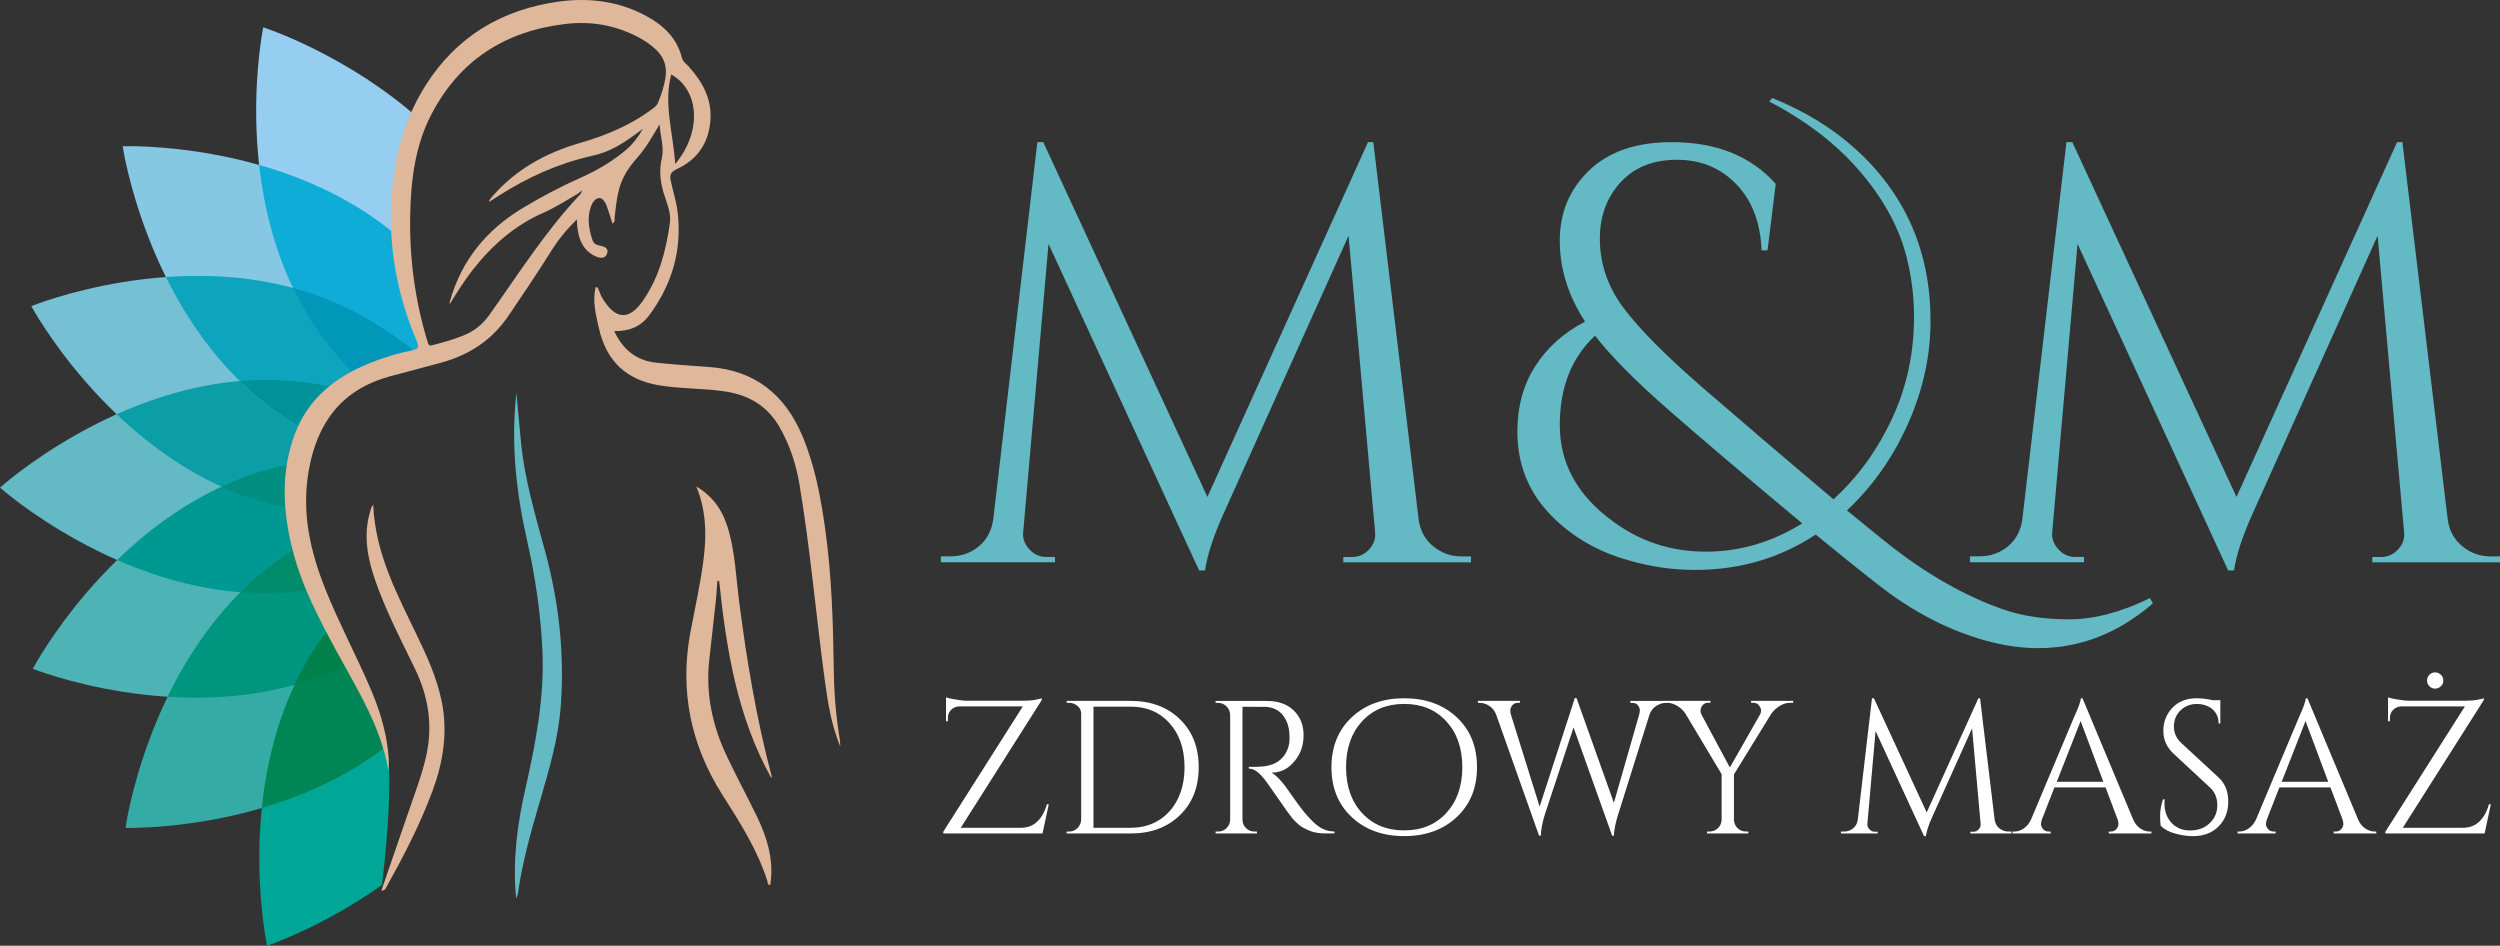 <?xml version="1.0" encoding="UTF-8"?>
<!DOCTYPE svg PUBLIC "-//W3C//DTD SVG 1.1//EN" "http://www.w3.org/Graphics/SVG/1.1/DTD/svg11.dtd">
<!-- Creator: CorelDRAW -->
<svg xmlns="http://www.w3.org/2000/svg" xml:space="preserve" width="131.058mm" height="49.577mm" version="1.1" style="shape-rendering:geometricPrecision; text-rendering:geometricPrecision; image-rendering:optimizeQuality; fill-rule:evenodd; clip-rule:evenodd"
viewBox="0 0 13104.78 4957.34"
 xmlns:xlink="http://www.w3.org/1999/xlink"
 xmlns:xodm="http://www.corel.com/coreldraw/odm/2003">
 <rect x="0" y="0" width="13104.78" height="4957.34" fill="#333333" stroke="none"/>
 <defs>
  <style type="text/css">
   <![CDATA[
    .fil19 {fill:#00814B;fill-rule:nonzero}
    .fil18 {fill:#008654;fill-rule:nonzero}
    .fil11 {fill:#008B6B;fill-rule:nonzero}
    .fil9 {fill:#008E80;fill-rule:nonzero}
    .fil15 {fill:#00929B;fill-rule:nonzero}
    .fil10 {fill:#00957E;fill-rule:nonzero}
    .fil17 {fill:#0097B8;fill-rule:nonzero}
    .fil8 {fill:#009991;fill-rule:nonzero}
    .fil3 {fill:#00A696;fill-rule:nonzero}
    .fil7 {fill:#0C9EA7;fill-rule:nonzero}
    .fil14 {fill:#0FA4BE;fill-rule:nonzero}
    .fil16 {fill:#10ACD8;fill-rule:nonzero}
    .fil5 {fill:#34ACA5;fill-rule:nonzero}
    .fil4 {fill:#4EB3B5;fill-rule:nonzero}
    .fil1 {fill:#63B9C4;fill-rule:nonzero}
    .fil6 {fill:#76C0D3;fill-rule:nonzero}
    .fil12 {fill:#86C7E3;fill-rule:nonzero}
    .fil13 {fill:#95CEF1;fill-rule:nonzero}
    .fil20 {fill:#DFB79B;fill-rule:nonzero}
    .fil0 {fill:white;fill-rule:nonzero}
    .fil2 {fill:#57BCB0;fill-rule:nonzero;fill-opacity:0.502}
   ]]>
  </style>
 </defs>
 <g id="Warstwa_x0020_1">
  <g id="logo-horizontal-alt">
   <g>
    <g>
     <path class="fil0" d="M4968.66 3762.66l0 17.73 -9.78 0 0 -125.14c9.79,3.97 27.52,7.94 52.65,11.91 25.14,3.97 42.6,6.09 52.12,6.09 9.53,0 14.82,0 15.35,0l276.99 -0.01c32.28,0 57.15,-1.85 74.34,-5.56 17.2,-3.7 27.52,-6.09 30.69,-7.41l0 9 -424.89 669.88 315.63 0c35.19,0 64.03,-11.38 86.77,-33.87 22.75,-22.49 39.16,-52.12 49.21,-89.42l9.8 0 -32.81 152.92 -520.13 0 0 -9 416.95 -656.91 -334.15 0.01c-16.67,0.79 -30.43,6.61 -41.8,17.99 -11.11,11.37 -16.94,25.13 -16.94,41.8z"/>
     <path class="fil0" d="M6184.86 3770.07c65.88,63.76 98.68,147.63 98.68,251.6 0,103.97 -32.81,187.84 -98.68,251.6 -65.88,63.76 -151.6,95.77 -257.42,95.77l-336.53 0 0 -10.05 12.97 -0.01c17.2,0 32.01,-6.09 44.19,-18.26 12.17,-12.17 18.79,-26.99 19.31,-44.19l0 -555.85c0,-15.88 -6.35,-29.37 -19.31,-40.22 -12.96,-10.85 -27.78,-16.4 -44.19,-16.4l-11.91 0.01 -1.06 -10.05 336.53 0c105.83,0.26 191.55,32.01 257.42,96.03zm-452.93 -66.15l0 635.21 195.51 0.01c55.56,0 104.77,-13.23 147.36,-39.69 42.6,-26.46 75.66,-63.76 99.21,-111.64 23.55,-47.89 35.19,-103.44 35.19,-166.15 0,-95.24 -25.93,-171.97 -78.04,-230.17 -51.86,-58.21 -119.85,-87.3 -203.97,-87.3l-195.25 0 0 -0.27z"/>
     <path class="fil0" d="M6576.42 3704.99l-63.5 0 0 591.57c0,17.2 6.09,32.01 18.26,44.19 12.17,12.17 27.25,18.26 45.24,18.26l11.9 -0.01 1.06 10.05 -217.47 0.01 0 -10.05 12.97 -0.01c17.2,0 32.01,-5.82 44.19,-17.73 12.17,-11.91 18.79,-26.46 19.31,-43.66l0 -550.82c-0.79,-17.2 -7.14,-32.01 -19.31,-44.19 -12.17,-12.17 -26.99,-18.26 -44.19,-18.26l-12.97 0.01 0 -10.05 268.01 0c60.33,0 107.41,16.67 141.81,50.01 34.4,33.34 51.59,76.72 51.59,130.17 0,53.18 -16.4,99.21 -49.21,137.84 -32.81,38.63 -72.49,57.94 -119.58,57.94 10.05,4.76 21.7,13.76 35.19,27.25 13.49,13.49 25.66,27.52 36.25,42.07 56.89,81.48 93.92,131.49 111.12,150.27 17.2,18.79 29.37,31.75 36.78,38.63 7.14,6.88 15.08,13.76 23.81,20.37 8.47,6.61 17.2,11.91 25.93,15.88 19.05,9.26 39.69,13.76 61.65,13.76l0 10.05 -54.52 0c-28.58,0 -55.03,-5.03 -79.37,-15.35 -24.34,-10.32 -42.86,-20.9 -55.03,-31.75 -12.17,-10.85 -22.75,-21.43 -31.75,-31.75 -9,-10.32 -33.6,-44.45 -73.81,-102.65 -40.48,-58.21 -63.76,-91.54 -70.37,-99.74 -6.61,-8.2 -13.49,-16.4 -20.9,-24.34 -21.17,-22.49 -42.33,-33.87 -63.5,-33.87l0 -10.05c5.29,0.79 12.17,1.06 20.9,1.06 8.73,0 19.31,-0.26 31.75,-1.06 82.01,-1.85 133.6,-36.51 154.77,-103.18 3.97,-13.23 6.09,-25.66 6.09,-37.31 0,-11.65 0,-19.05 0,-22.23 -1.32,-44.45 -12.96,-80.16 -34.66,-107.15 -21.96,-27.25 -51.33,-41.54 -88.36,-43.66 -16.41,-0.24 -36.25,-0.51 -60.06,-0.51z"/>
     <path class="fil0" d="M7085.45 3760.02c70.9,-66.41 162.71,-99.74 275.41,-99.74 112.69,0 204.49,33.34 275.4,99.74 70.9,66.41 106.09,153.71 106.09,261.65 0,107.94 -35.45,194.99 -106.09,261.39 -70.9,66.41 -162.71,99.74 -275.4,99.74 -112.7,0 -204.5,-33.34 -275.41,-99.74 -70.9,-66.41 -106.09,-153.71 -106.09,-261.39 0,-107.68 35.45,-194.99 106.09,-261.65zm54.24 501.61c55.83,60.85 129.37,91.27 220.91,91.27 91.26,0 164.82,-30.43 220.9,-91.27 55.83,-60.85 83.86,-141.01 83.86,-240.22 0,-99.21 -28.05,-179.38 -83.86,-240.22 -55.83,-60.85 -129.64,-91.27 -220.9,-91.27 -91.27,0 -164.83,30.43 -220.91,91.27 -55.83,60.85 -83.86,141.01 -83.86,240.22 -0.01,99.47 27.77,179.37 83.86,240.22z"/>
     <path class="fil0" d="M8546.36 3674.3l195.51 0 0 10.05 -7.94 0c-17.2,0 -34.13,5.03 -51.06,15.35 -16.93,10.32 -28.84,25.66 -36.25,46.3l-164.83 524.89c-13.23,41.8 -20.64,78.31 -21.96,110.06l-8.99 0 -202.4 -567.76 -150.8 457.43c-12.7,41.01 -19.58,77.78 -20.9,110.06l-9 0.01 -225.41 -636.01c-7.94,-19.84 -20.11,-34.93 -36.78,-45.24 -16.67,-10.32 -33.34,-15.35 -50.54,-15.35l-7.92 0 0 -10.05 220.38 0 0 10.05 -9 0c-13.76,0 -24.34,4.5 -31.22,13.49 -6.88,9 -10.32,17.46 -10.32,25.4 0,7.94 1.06,15.35 2.91,21.96l150.8 483.35 184.67 -569.61 9 1.06 195.52 548.71 133.08 -464.31c1.85,-7.41 2.91,-14.82 2.91,-22.49 0,-7.67 -3.44,-15.61 -10.05,-24.34 -6.61,-8.73 -16.93,-12.96 -30.69,-12.96l-9.01 -0.01 0 -10.05 0.27 0z"/>
     <path class="fil0" d="M9398.77 3684.09l-13.76 0c-19.84,0 -38.63,5.56 -56.09,16.4 -17.46,10.85 -32.28,24.61 -44.19,41.28l-195.52 317.48 0 237.05c0,17.2 6.09,32.01 18.26,44.19 12.17,12.17 27.25,18.26 45.24,18.26l11.92 -0.01 0 10.05 -216.41 0 0 -10.05 12.96 0c17.2,0 32.01,-5.82 44.19,-17.73 12.17,-11.91 18.79,-26.46 19.31,-43.66l0 -239.16 -189.43 -316.69c-10.05,-15.88 -24.08,-29.37 -42.07,-40.75 -18.26,-11.11 -37.31,-16.93 -57.15,-16.93l-13.76 0.01 0 -10.05 244.19 -0.01 0 10.05 -12.96 0.01c-14.55,0 -25.93,6.61 -33.6,19.84 -3.97,7.41 -6.09,14.29 -6.09,21.43 0,6.88 1.59,13.76 5.03,20.37l148.95 277.79 158.74 -278.85c3.44,-6.61 5.03,-13.23 5.03,-19.84 0,-6.61 -2.38,-13.49 -6.88,-20.9 -7.94,-13.23 -19.05,-19.84 -33.6,-19.84l-11.91 0 0 -10.05 220.38 -0.01 0 10.32 -0.8 0z"/>
     <path class="fil0" d="M10528.2 4358.99l15.87 0 0 10.05 -215.35 0.01 0 -9 14.82 0c11.38,0 20.9,-4.23 28.84,-12.96 7.94,-8.73 11.11,-18.52 9.79,-29.9l-44.71 -499.23 -208.47 463.52c-18.52,40.48 -29.63,74.07 -33.6,101.33l-9.8 -0.01 -253.98 -550.82 -42.86 485.21c-1.32,10.58 1.85,20.37 10.05,29.37 7.94,9 17.46,13.49 28.84,13.49l15.08 0 0 9 -192.6 0 0 -10.05 15.87 -0.01c18.52,0 34.66,-5.56 48.15,-16.93 13.49,-11.11 21.7,-26.46 24.34,-45.77l74.34 -636.01 10.06 0 276.73 598.45 270.91 -598.45 8.74 0 76.45 636.01c2.65,19.31 10.85,34.4 24.87,45.77 14.03,11.38 29.9,16.93 47.63,16.93z"/>
     <path class="fil0" d="M11269.51 4358.99l7.94 0 0 10.05 -223.29 0.01 0 -10.05 9 -0.01c13.76,0 24.34,-4.5 31.22,-13.49 6.88,-9 10.32,-17.46 10.32,-25.4 0,-7.94 -1.32,-15.88 -3.97,-23.81l-63.5 -168.79 -268.01 -0.01 -66.41 169.85c-2.65,7.94 -3.97,15.61 -3.97,23.28 0,7.67 3.44,15.88 10.32,24.87 6.88,8.99 17.46,13.49 31.22,13.49l9 0.01 0 10.05 -199.49 0.01 0 -10.05 9 -0.01c16.4,0 32.81,-5.29 48.68,-15.88 15.88,-10.58 28.84,-26.19 38.63,-46.57l224.35 -533.89c24.61,-53.71 36.78,-87.57 36.78,-102.12l8.99 0.01 265.89 636.01c9.26,20.64 21.7,35.98 37.57,46.57 16.14,10.58 32.54,15.87 49.74,15.87zm-488.11 -260.86l244.19 0 -119.05 -318.54 -125.14 318.54z"/>
     <path class="fil0" d="M11326.12 4328.3c-1.85,-9.26 -2.91,-27.25 -2.91,-53.71 0,-26.46 5.03,-54.5 14.82,-84.39l8.99 0c-0.79,7.41 -1.06,14.55 -1.06,21.96 0,40.22 12.17,73.81 36.78,100.8 24.61,26.72 56.89,40.22 97.36,40.22 41.8,0 75.93,-12.44 102.65,-37.84 26.72,-25.14 40.22,-56.62 40.22,-94.71 0,-38.1 -12.96,-69.05 -38.63,-92.86l-190.49 -176.73c-35.72,-33.07 -53.71,-73.02 -53.71,-120.11 0,-46.83 15.61,-87.04 47.1,-120.64 31.49,-33.34 74.07,-50.01 127.52,-50.01 25.14,0 53.71,3.44 85.45,10.05l38.62 0 0 121.96 -9 0c0,-31.22 -10.85,-55.83 -32.28,-74.34 -21.43,-18.52 -49.21,-27.78 -82.8,-27.78 -33.6,0 -61.91,11.38 -84.92,33.87 -22.75,22.49 -34.4,50.54 -34.4,84.39 0,33.6 13.23,62.97 39.69,87.3l195.52 180.7c33.07,30.43 49.74,72.22 49.74,125.14 0,52.92 -16.93,96.56 -50.54,130.43 -33.87,34.13 -78.84,51.06 -134.93,51.06 -29.1,0 -60.06,-4.5 -92.86,-13.49 -32.8,-8.99 -58.2,-22.75 -75.92,-41.27z"/>
     <path class="fil0" d="M12448.39 4358.99l7.94 0 0 10.05 -223.28 0.01 0 -10.05 9 -0.01c13.76,0 24.34,-4.5 31.22,-13.49 6.88,-9 10.32,-17.46 10.32,-25.4 0,-7.94 -1.32,-15.88 -3.97,-23.81l-63.5 -168.79 -267.74 -0.01 -66.41 169.85c-2.65,7.94 -3.97,15.61 -3.97,23.28 0,7.67 3.44,15.88 10.32,24.87 6.88,8.99 17.46,13.49 31.22,13.49l9 0.01 0 10.05 -199.49 0.01 0 -10.05 9 -0.01c16.4,0 32.81,-5.29 48.68,-15.88 15.88,-10.58 28.84,-26.19 38.63,-46.57l224.35 -533.89c24.61,-53.71 36.78,-87.57 36.78,-102.12l8.99 0.01 265.88 636.01c9.26,20.64 21.7,35.98 37.57,46.57 15.87,10.58 32.28,15.87 49.47,15.87zm-488.1 -260.86l244.19 0 -119.05 -318.54 -125.14 318.54z"/>
     <path class="fil0" d="M12527.76 3762.66l0 17.73 -9.79 0 0 -125.14c9.79,3.97 27.52,7.94 52.65,11.91 25.14,3.97 42.6,6.09 52.12,6.09 9.52,0 14.82,0 15.35,0l276.74 -0.01c32.54,0 57.15,-1.85 74.6,-5.56 17.2,-3.7 27.52,-6.09 30.69,-7.41l0 9 -424.89 669.88 315.63 0c35.19,0 64.03,-11.38 86.77,-33.87 22.75,-22.49 39.16,-52.12 49.21,-89.42l10.06 0 -32.81 152.92 -520.13 0 0 -9 416.95 -656.91 -334.41 0.01c-16.4,0.79 -30.43,6.61 -41.8,17.99 -11.12,11.37 -16.94,25.13 -16.94,41.8zm266.94 -165.35c-8.73,8.2 -18.79,12.44 -30.16,12.44 -11.64,0 -21.43,-4.23 -29.63,-12.44 -8.2,-8.2 -12.44,-18.26 -12.44,-30.16 0,-11.91 4.23,-21.96 12.44,-30.16 8.2,-8.2 18.26,-12.44 29.63,-12.44 11.64,0 21.7,4.23 30.16,12.44 8.73,8.2 12.96,18.26 12.96,30.16 0.01,11.9 -4.22,21.95 -12.96,30.16z"/>
    </g>
    <g>
     <path class="fil1" d="M7661.12 2916.58l49.48 0 0 30.96 -669.34 0 0 -27.78 46.3 0c34.93,0 64.82,-13.49 89.42,-40.22 24.61,-26.72 34.93,-57.41 30.96,-92.59l-138.9 -1551.4 -647.65 1440.27c-57.68,125.4 -92.59,230.17 -104.77,314.57l-30.95 0 -789.46 -1711.71 -132.55 1508.27c-4.23,32.81 6.09,63.24 30.96,91.01 24.61,27.78 54.5,41.54 89.42,41.54l46.31 -0.01 0 27.78 -598.45 0.01 0 -30.96 49.47 0c57.41,0 107.41,-17.46 149.48,-52.39 42.07,-34.93 67.2,-82.28 75.66,-141.81l231.23 -1977.07 30.96 0 860.37 1859.87 841.84 -1859.87 27.78 0 237.57 1977.07c8.2,59.8 33.87,106.88 76.98,141.81 43.12,35.19 92.33,52.65 147.89,52.65z"/>
     <path class="fil1" d="M11285.11 3163.17c-180.97,156.09 -381.5,234.4 -601.62,234.4 -156.36,0 -325.95,-42.07 -508.75,-126.46 -111.12,-53.45 -213.76,-116.67 -308.48,-189.7 -94.71,-73.02 -210.85,-166.15 -348.43,-279.12 -187.05,123.29 -397.9,185.2 -632.3,185.2 -117.2,0 -232.28,-16.4 -345.52,-49.48 -164.56,-45.24 -302.13,-125.4 -413.25,-240.49 -115.08,-119.32 -172.76,-264.29 -172.76,-434.94 0,-131.49 31.22,-246.31 94.18,-343.93 62.71,-97.62 149.48,-175.14 260.59,-232.81 -88.36,-135.72 -132.55,-277 -132.55,-424.1 0,-147.1 51.33,-269.86 154.24,-368.53 102.91,-98.68 246.84,-148.16 431.77,-148.16 234.4,0 416.42,73.02 546.06,219.06l-43.13 348.43 -30.95 0.01c-6.09,-146.04 -50.27,-261.65 -132.55,-346.84 -82.28,-85.19 -185.99,-128.05 -311.39,-128.05 -125.4,0 -224.08,39.69 -296.05,118.79 -71.96,79.1 -107.94,177.26 -107.94,294.46 0,131.75 41.54,252.92 124.87,364.04 83.33,111.12 220.91,249.75 413.25,416.42 192.34,166.41 420.92,361.92 686.28,586 111.12,-100.8 202.66,-220.1 274.62,-357.68 98.68,-183.08 147.89,-382.56 147.89,-598.45 0,-102.65 -12.17,-204.5 -37.04,-305.31 -37.04,-154.24 -117.2,-304.25 -240.49,-450.29 -123.29,-146.04 -283.61,-270.38 -481.24,-373.3l15.61 -18.52c172.76,69.84 319.6,160.33 441.03,271.44 259.01,236.52 388.64,535.74 388.64,897.4 0,226.2 -60.59,448.17 -182.02,666.17 -69.84,123.28 -155.3,232.27 -256.1,327l197.37 160.33c209.79,168.53 419.6,288.91 629.13,360.86 96.56,32.81 209.79,49.48 339.17,49.48 129.64,0 270.38,-37.04 422.51,-111.12l15.35 27.79zm-2840.62 -437.86c146.04,111.12 311.39,166.41 496.58,166.41 178.85,0 347.37,-49.21 505.84,-148.16 -285.99,-238.37 -517.22,-434.94 -693.95,-589.18 -177,-154.24 -307.43,-285.73 -391.82,-394.73 -123.29,115.08 -184.93,271.44 -184.93,468.81 0,197.65 89.42,363.25 268.27,496.85z"/>
     <path class="fil1" d="M13055.3 2916.58l49.48 0 0 30.96 -669.35 0 0 -27.78 46.3 0c34.93,0 64.82,-13.49 89.42,-40.22 24.61,-26.72 34.93,-57.41 30.69,-92.59l-138.63 -1551.4 -647.64 1440.27c-57.68,125.4 -92.59,230.17 -105.03,314.57l-30.69 0 -789.46 -1711.71 -132.55 1508.27c-4.23,32.81 6.09,63.24 30.96,91.01 24.61,27.78 54.5,41.54 89.42,41.54l46.3 -0.01 0 27.78 -598.18 0.01 0 -30.96 49.48 0c57.41,0 107.41,-17.46 149.48,-52.39 42.07,-34.93 67.47,-82.28 75.66,-141.81l231.23 -1977.07 30.69 0 860.63 1859.87 841.83 -1859.87 27.78 0 237.58 1977.07c8.2,59.8 33.87,106.88 77.25,141.81 42.59,35.19 92.06,52.65 147.36,52.65z"/>
    </g>
   </g>
   <g id="icon">
    <g>
     <path class="fil2" d="M3816.08 2911.56c5.49,37.07 12.09,73.97 19.16,110.88 -18.85,-5.81 -37.54,-11.93 -55.92,-18.22 11.31,-31.41 23.57,-62.51 36.76,-92.66z"/>
    </g>
    <path class="fil3" d="M1604.45 3473.5c42.72,-74.6 90.77,-143.7 142.14,-208.25 20.1,36.28 42.4,71.3 67.38,103.81 7.07,9.11 14.45,17.75 21.67,26.54 57.01,182.34 122.34,362 187.53,541.84 4.71,13.03 9.11,26.07 13.82,38.95 8,110.56 6.91,311.44 -34.4,662.29 -313.17,222.54 -602.62,318.67 -602.62,318.67 0,0 -176.53,-817.62 204.48,-1483.84z"/>
    <path class="fil1" d="M1387.56 1991.39c144.18,-0.63 282.85,18.85 413.68,50.42 -198.05,167.89 -314.58,419.65 -231.34,687.58 33.93,109.15 49.48,223.17 87.32,331.55 2.68,7.85 5.66,15.71 8.49,23.56 -88.42,15.08 -179.83,24.34 -273.59,24.81 -767.51,3.14 -1392.12,-553.14 -1392.12,-553.14 0,0 620.04,-561.63 1387.56,-564.77z"/>
    <path class="fil4" d="M1282.34 2500.71c91.24,-33.61 183.44,-57.8 274.84,-74.75 -21.52,95.96 -19.79,198.36 12.89,303.27 33.92,109.15 49.47,223.17 87.31,331.55 37.85,108.21 87.01,217.35 156.74,308.14 6.76,8.8 13.98,17.12 20.89,25.6 7.54,23.88 15.08,47.75 22.77,71.46 -60.15,31.1 -122.97,59.37 -188.62,83.55 -720.09,265.57 -1497.35,-43.66 -1497.35,-43.66 0,0 390.28,-739.58 1110.53,-1005.16z"/>
    <path class="fil5" d="M1357.57 3015.54c77.42,-65.49 159.25,-121.4 242.96,-169.93 16.8,72.24 32.04,144.96 56.54,215.16 37.85,108.21 87,217.35 156.74,308.14 7.07,9.11 14.45,17.59 21.67,26.38 55.13,176.38 117.95,350.23 181.08,524.09 -580.94,443.36 -1358.82,420.43 -1358.82,420.43 0,0 114.02,-828.45 699.84,-1324.27z"/>
    <path class="fil6" d="M1660.68 1548.51c201.66,72.4 377.24,182.34 526.6,302.81 -374.42,79.15 -714.29,427.18 -631.66,821.23 -90.62,-16.18 -182.19,-39.42 -272.8,-71.93 -722.3,-259.45 -1118.85,-995.87 -1118.85,-995.87 0,0 774.42,-315.69 1496.71,-56.24z"/>
    <path class="fil7" d="M1555.15 2672.46c-90.47,-16.17 -181.89,-39.4 -272.34,-71.85 -270.89,-97.3 -495.97,-261.7 -671.49,-429.17 221.4,-99.17 488.45,-178.87 776.23,-180.05 144.18,-0.63 282.85,18.85 413.68,50.42 -183.96,155.94 -297.54,384.24 -246.08,630.65z"/>
    <path class="fil8" d="M1282.34 2500.71c91.17,-33.58 183.29,-57.76 274.61,-74.71 -21.6,95.93 -19.66,198.42 12.95,303.39 33.93,109.15 49.48,223.17 87.32,331.55 2.68,7.85 5.66,15.71 8.49,23.56 -88.42,15.08 -179.83,24.34 -273.59,24.81 -287.85,1.18 -555.6,-76.32 -777.84,-173.67 174.14,-168.97 397.88,-335.29 668.06,-434.92z"/>
    <path class="fil9" d="M1282.34 2500.71c91.17,-33.58 183.29,-57.76 274.61,-74.71 -17.68,78.5 -19.58,161.41 -1.82,246.45 -90.45,-16.17 -181.87,-39.39 -272.31,-71.84 -41.68,-14.97 -82.27,-31.54 -121.77,-49.45 39.33,-18.23 79.75,-35.13 121.29,-50.45z"/>
    <path class="fil10" d="M1835.12 3394.86c7.49,23.76 15,47.51 22.65,71.11 -60.15,31.1 -122.97,59.37 -188.62,83.55 -270.12,99.62 -548.28,118.35 -790.44,102.87 105.85,-218.24 259.18,-450.94 478.85,-636.86 77.42,-65.49 159.25,-121.4 242.96,-169.93 16.8,72.24 32.04,144.96 56.54,215.16 37.85,108.21 87,217.35 156.74,308.14 6.95,8.96 14.2,17.31 21.32,25.95z"/>
    <path class="fil11" d="M1260.82 3104.47c30.73,-30.6 62.96,-60.32 96.75,-88.93 77.42,-65.49 159.25,-121.4 242.96,-169.93 16.8,72.24 32.04,144.96 56.54,215.16 2.77,7.91 5.6,15.83 8.49,23.74 -88.37,15.07 -179.74,24.32 -273.44,24.79 -44.28,0.18 -88.06,-1.5 -131.3,-4.83z"/>
    <path class="fil12" d="M2068.7 1225.92c24.66,20.57 48.38,41.93 71.46,63.61 0.63,25.92 1.58,51.68 3.62,77.58 13.35,178.73 44.76,323.69 92.81,475.39 -5.18,0.79 -10.36,1.42 -15.39,2.2 -247.99,41.31 -485.92,202.6 -603.09,419.8 -91.09,-50.26 -180.14,-109.3 -264.32,-179.35 -590.05,-490.95 -710.82,-1318.62 -710.82,-1318.62 0,0 835.83,-31.57 1425.71,459.39z"/>
    <path class="fil13" d="M2143.77 1367.11c13.35,178.73 44.77,323.69 92.82,475.39 -5.18,0.79 -10.37,1.42 -15.4,2.2 -121.24,20.26 -240.13,69.25 -343.78,139.46 -103.81,-103.34 -201.03,-222.38 -280.5,-358.86 -386.66,-663.07 -217.04,-1482.11 -217.04,-1482.11 0,0 444.15,142.92 829.87,491.42 -51.2,137.1 -73.65,287.09 -70.35,427.65 2.35,101.46 -3.15,203.55 4.39,304.85z"/>
    <path class="fil14" d="M1660.68 1548.51c201.58,72.37 377.09,182.26 526.41,302.66 -235.48,49.8 -457.19,206.12 -568.97,413.34 -91.09,-50.26 -180.14,-109.3 -264.32,-179.35 -221.23,-184.08 -376.49,-415.49 -484.15,-632.86 241.94,-17.49 520.15,-1.08 791.03,96.21z"/>
    <path class="fil15" d="M1618.03 2264.45c-91.06,-50.25 -180.08,-109.28 -264.23,-179.3 -33.95,-28.25 -66.34,-57.62 -97.24,-87.87 43.13,-3.67 86.81,-5.71 131,-5.89 144.18,-0.63 282.85,18.85 413.68,50.42 -74.85,63.45 -138.04,138.89 -183.21,222.64z"/>
    <path class="fil16" d="M2068.7 1225.92c24.66,20.57 48.38,41.93 71.46,63.61 0.62,25.52 1.55,50.87 3.52,76.36l0.09 1.22 0.01 0 0.63 8.35 0.01 0 0.66 8.31 0 0 0.69 8.25 0 0 0.71 8.22 0.01 0 0.74 8.16 0.01 0 0.76 8.12 0.01 0 0.79 8.08 0.01 0 0.81 8.03 0.01 0 0.84 7.99 0.01 0 0.87 7.95 0 0 0.9 7.92 0 0 0.92 7.87 0.01 0 0.95 7.83 0.01 0 0.97 7.79 0.01 0 1 7.76 0 0 1.03 7.72 0.01 0 1.05 7.7 0 0 1.08 7.65 0 0 1.11 7.62 0 0 1.14 7.59 0 0 1.16 7.56 0 0 1.18 7.53 0.01 0 1.21 7.5 0.01 0 1.23 7.48 0 0 1.26 7.44 0.01 0 1.28 7.42 0.01 0 1.31 7.39 0 0 1.34 7.37 0 0 1.36 7.35 0.01 0 1.39 7.32 0 0 1.42 7.3 0 0 1.44 7.28 0.01 0 1.46 7.26 0 0 1.49 7.24 0.01 0 1.51 7.22 0.01 0 1.53 7.21 0.01 0 1.57 7.19 0 0 1.59 7.18 0 0 1.62 7.16 0.01 0 1.64 7.15 0.01 0 1.66 7.13 0 0 1.7 7.13 0 0 1.72 7.11 0 0 1.74 7.1 0.01 0 1.76 7.1 0.01 0 1.79 7.09 0.01 0 1.81 7.08 0.01 0 1.83 7.07 0.01 0 1.87 7.07 0 0 1.89 7.07 0.01 0 1.92 7.06 0 0 1.94 7.07 0 0 1.97 7.06 0 0 1.99 7.05 0.01 0 2.02 7.06 0 0 2.04 7.07 0 0 2.06 7.06 0.01 0 2.09 7.06 0.01 0 2.11 7.07 0.01 0 2.13 7.09 0.01 0 2.16 7.08 0 0 2.19 7.09 0.01 0 2.21 7.1 0.01 0 2.23 7.1 -0.24 0.04 -0.01 0 -0.23 0.03 -0.01 0 -0.24 0.04 0 0 -0.24 0.03 -0.01 0 -0.23 0.04 -0.01 0 -0.24 0.04 0 0 -0.23 0.03 -0.01 0 -0.24 0.04 0 0 -0.24 0.03 -0.01 0 -0.23 0.04 -0.01 0 -0.24 0.03 0 0 -0.24 0.04 -0.01 0 -0.23 0.04 -0.01 0 -0.24 0.03 0 0 -0.24 0.03 0 0 -0.24 0.04 0 0 -0.24 0.03 -0.01 0 -0.24 0.03 0 0 -0.24 0.04 0 0 -0.24 0.03 -0.01 0 -0.23 0.03 -0.01 0 -0.23 0.04 -0.01 0 -0.24 0.03 0 0 -0.24 0.03 -0.01 0 -0.23 0.04 0 0 -0.24 0.03 -0.01 0 -0.23 0.03 -0.01 0 -0.24 0.04 0 0 -0.24 0.03 0 0 -0.24 0.04 0 0 -0.24 0.02 -0.01 0 -0.23 0.04 -0.01 0 -0.23 0.04 -0.01 0 -0.23 0.03 -0.01 0 -0.23 0.03 -0.01 0 -0.24 0.03 0 0 -0.23 0.04 -0.01 0 -0.24 0.03 0 0 -0.24 0.03 0 0 -0.24 0.04 0 0 -0.24 0.03 0 0 -0.23 0.03 -0.01 0 -0.24 0.04 0 0 -0.23 0.03 -0.01 0 -0.23 0.03 -0.01 0 -0.24 0.04 0 0 -0.23 0.03 -0.01 0 -0.23 0.03 -0.01 0 -0.23 0.04 -0.01 0 -0.23 0.04 -0.01 0 -0.23 0.03 0 0 -0.24 0.03 0 0 -0.23 0.04 -0.01 0 -0.23 0.03 -0.01 0 -0.23 0.04 0 0 -0.24 0.03 0 0 -0.23 0.04 -0.01 0 -0.23 0.04 -0.01 0 -0.23 0.03 0 0 -0.24 0.04 0 0 -0.23 0.03 -0.01 0 -0.23 0.04 -0.01 0 -0.22 0.03 -0.01 0 -0.23 0.04 -0.01 0c-3.6,0.6 -7.2,1.23 -10.8,1.88l-0.56 0.1 -0.25 0.04 -1.53 0.29 -7.6 1.44 -5.79 1.15 -3.77 0.77c-3.07,0.64 -6.13,1.29 -9.2,1.96l-0.46 0.1c-107.4,23.54 -211.74,69.18 -303.92,131.64 -103.78,-103.32 -200.97,-222.33 -280.41,-358.77 -145.03,-248.7 -211.79,-519.36 -238.61,-760.5 233.35,66.38 489.17,177.01 710.4,361.12z"/>
    <path class="fil17" d="M1660.68 1548.51c201.58,72.37 377.09,182.26 526.41,302.66l-0.79 0.18 -0.14 0.03 -0.29 0.06 -0.15 0.03 -0.14 0.03 -0.14 0.03 -0.14 0.03 -0.15 0.03 -0.14 0.03 -0.15 0.03 -0.14 0.03 -0.15 0.03 -0.14 0.03 -0.14 0.04 -0.15 0.03 -0.14 0.03 -0.43 0.09 -0.14 0.03 -0.44 0.1 -0.14 0.03 -1.15 0.25 -0.46 0.1 -0.62 0.14c-3.06,0.67 -6.12,1.37 -9.17,2.07l-1.02 0.25c-2.95,0.68 -5.89,1.38 -8.83,2.1l-0.46 0.12 -5.02 1.24 -5.01 1.28 -4.99 1.32 -6.89 1.85 -4.32 1.2 -5.85 1.67 -4.46 1.3 -7.1 2.12 -1.26 0.38 -4.96 1.53 -3.61 1.14 -1.33 0.42 -4.94 1.59 -4.37 1.43 -0.57 0.19 -4.92 1.66 -4.92 1.68 -4.91 1.71 -0.64 0.22 -7.19 2.58 -3.27 1.2 -6.73 2.5 -4 1.52 -6.93 2.68 -0.49 0.19 -4.84 1.92 -4.36 1.76 -0.48 0.19 -4.82 1.98 -0.38 0.16 -4.28 1.78 -0.15 0.06 -4.8 2.04 -0.44 0.18 -7.21 3.13 -2.97 1.31 -6.57 2.94 -3.43 1.56 -6.61 3.06 -4.32 2.03 -5.84 2.79 -0.61 0.3 -4.7 2.28 -0.29 0.15 -3.73 1.83 -0.66 0.34 -4.67 2.34 -0.4 0.2 -5.69 2.91 -4.2 2.18 -7.32 3.87 -1.83 0.97 -7.67 4.16 -0.62 0.34 -4.57 2.53 -4.26 2.39 -0.3 0.17 -4.54 2.58 -4.53 2.61 -4.51 2.64 -4.5 2.66 -4.48 2.69 -0.39 0.23 -7.44 4.56 -1.91 1.18 -5.74 3.59 -4.73 3.01 -5.26 3.4 -3.79 2.48 -5.65 3.74 -0.35 0.23 -4.32 2.92c-103.78,-103.32 -200.97,-222.33 -280.41,-358.77 -22.3,-38.24 -42.74,-76.99 -61.48,-116.08 41.81,11.3 83.61,24.34 125.24,39.29z"/>
    <path class="fil18" d="M1604.45 3473.5c42.69,-74.54 90.71,-143.61 142.03,-208.12 20.1,36.27 42.4,71.07 67.33,103.53 2.15,2.77 4.33,5.48 6.52,8.16l0.18 0.23 0.16 0.19 0.18 0.22 0.16 0.19 0.18 0.22 0.16 0.2 0.18 0.21 0.16 0.2c4.59,5.64 9.25,11.16 13.85,16.75 55.11,176.31 117.91,350.1 181.02,523.9 -204.51,156.08 -433.41,254.32 -644.21,316.17 24.8,-241.26 89.27,-512.28 232.11,-762.04z"/>
    <path class="fil19" d="M1604.45 3473.5c42.69,-74.54 90.71,-143.61 142.03,-208.12l0.94 1.7 0.95 1.7 0.44 0.79 0.51 0.91 1.91 3.37 0.25 0.45 0.71 1.25 1.93 3.36 0.06 0.1 0.91 1.59 0.98 1.67 0.83 1.44 0.14 0.24 0.98 1.68 0.98 1.67 0.64 1.09 0.35 0.58 0.99 1.67 0.99 1.66 0.45 0.75 0.55 0.91 1 1.66 1 1.66 0.25 0.41 0.76 1.24 1.01 1.65 1.01 1.65 0.04 0.08 0.98 1.57 1.02 1.64 0.86 1.39 0.17 0.26 1.02 1.64 1.04 1.63 0.66 1.04 0.37 0.59 1.04 1.63 1.04 1.63 0.45 0.71 0.59 0.92 1.05 1.62 1.05 1.62 0.25 0.38 0.81 1.24 1.06 1.61 1.06 1.61 0.03 0.05 1.04 1.56 1.07 1.61 0.88 1.32 0.19 0.28 1.08 1.6 1.08 1.6 0.67 0.99 0.41 0.6 2.18 3.18 0.46 0.66 0.64 0.92 1.1 1.58 1.1 1.58 0.24 0.35 0.87 1.23 1.11 1.57 1.11 1.57 0.01 0.03 1.11 1.54 1.12 1.56 0.91 1.26 2.47 3.41 0.7 0.94 0.44 0.61 2.75 3.71 0.68 0.92 1.16 1.53 1.15 1.54 0.23 0.31 0.93 1.22 1.16 1.52 1.17 1.53 0.1 0.13 0.1 0.13 0.1 0.13 0.02 0.03 0.08 0.09 0.1 0.13 0.1 0.14 0.05 0.05 0.05 0.08 0.11 0.13 0.1 0.12 0.07 0.1 0.03 0.03 0.1 0.13 0.1 0.13 0.09 0.12 0.01 0.01 0.1 0.13 0.1 0.13 0.11 0.12 0.01 0.03 0.09 0.1 0.1 0.13 0.1 0.13 0.04 0.05 0.06 0.08 0.1 0.12 0.1 0.14 0.07 0.08 0.03 0.05 0.11 0.12 0.1 0.13 0.2 0.26 0.11 0.12 0.1 0.13 0.01 0.01 0.09 0.12 0.1 0.13 0.13 0.17 0.08 0.08 0.1 0.13 0.1 0.12 0.06 0.08 0.04 0.05 0.11 0.13 0.1 0.13 0.08 0.1 0.02 0.02 0.01 0.01 0.71 0.88 0.1 0.13 0.31 0.38 0.1 0.12 0.07 0.1 0.03 0.03 0.1 0.13 0.1 0.12 0.11 0.13 0.1 0.12 0.1 0.13 0.1 0.13 0.02 0.03 0.29 0.34 0.04 0.06 0.06 0.07 0.11 0.13 0.1 0.12 0.07 0.09 0.11 0.14 0.16 0.19 0.07 0.07 0.11 0.15 0.16 0.19 0.06 0.07 0.12 0.15 0.16 0.2 0.05 0.06 0.13 0.15 0.16 0.2 0.04 0.05 0.17 0.21 0.17 0.19 0.05 0.08 0.22 0.26 0.06 0.07c4.25,5.19 8.53,10.3 12.78,15.46 7.48,23.69 14.96,47.38 22.6,70.92 -60.15,31.1 -122.97,59.37 -188.62,83.55 -41.57,15.33 -83.33,28.74 -125.12,40.41 18.39,-39.19 38.47,-78.06 60.42,-116.43z"/>
    <g>
     <path class="fil20" d="M4404.87 3913.89c-44.92,-108.53 -64.09,-220.81 -79.47,-333.75 -47.28,-345.98 -76.79,-694.17 -134.28,-1038.74 -17.9,-106.95 -50.42,-207.94 -105.22,-303.12 -67.07,-116.53 -168.84,-170.88 -296.99,-188.15 -110.72,-14.93 -222.86,-11.94 -333.28,-30.16 -174.49,-28.9 -277.67,-128.15 -316.62,-300.76 -16.02,-70.67 -33.93,-140.41 -16.97,-213.9 14.3,-1.73 14.14,12.09 18.54,20.26 5.65,10.37 8,22.46 13.98,32.51 69.41,117.17 140.72,125.33 215,19.01 85.43,-122.51 122.02,-263.54 141.97,-408.97 6.76,-48.69 -12.88,-95.81 -28.11,-141.82 -21.21,-64.72 -30.16,-128.79 -14.14,-197.27 13.67,-58.27 -8.95,-117 -11.78,-177.16 -36.43,62.2 -72.08,124.23 -119.35,177.63 -41.62,46.96 -74.76,96.9 -91.88,158.16 -13.82,49.78 -18.37,100.51 -24.34,151.4 -1.26,11.15 3.3,24.34 -11.46,32.67 -10.21,-31.42 -19.32,-63.14 -30.79,-93.92 -7.07,-18.85 -21.67,-40.68 -39.74,-39.58 -19,1.26 -34.24,22.15 -41.62,42.72 -21.67,60 -12.09,119.2 7.39,177.48 5.18,15.54 16.96,24.97 34.71,28.27 23.56,4.24 53.09,12.25 41.62,43.19 -11.16,30.16 -41.31,23.4 -64.4,11.78 -61.73,-30.94 -84.18,-86.84 -91.4,-151.24 -1.26,-11.31 -1.42,-22.77 -2.36,-40.21 -53.56,52.15 -96.9,105.54 -133.65,164.13 -72.4,115.74 -148.73,228.97 -225.53,341.9 -86.69,127.52 -205.11,204.16 -350.38,244.37 -89.83,24.81 -180.15,47.59 -269.98,72.08 -251.59,68.94 -380.85,240.29 -425.61,492.04 -39.89,224.58 8.48,431.28 92.19,637.01 69.41,170.56 155.64,332.8 228.51,501.46 45.55,105.23 80.72,213.43 94.07,328.09 3.92,33.92 6.13,67.69 2.51,106.95 -39.27,-228.2 -158.78,-416.66 -264.48,-610.93 -97.37,-178.89 -192.7,-358.71 -241.38,-558.49 -48.06,-197.73 -57.64,-395.46 13.82,-589.58 70.2,-190.82 215.94,-305 399.23,-377.87 70.82,-28.11 143.54,-50.42 218.3,-65.18 30,-5.97 37.22,-15.55 24.19,-46.18 -87.48,-205.26 -136.33,-419.65 -136.33,-642.81 0,-248.31 46.96,-487.18 181.56,-699.83 160.67,-253.64 396.24,-395.93 691.98,-438.19 163.96,-23.4 322.43,-3.77 469.59,77.27 88.1,48.54 156.58,114.97 182.02,216.58 5.19,20.88 23.09,31.41 35.82,45.7 69.41,77.89 119.52,164.44 114.17,272.33 -6.12,123.29 -65.34,214.69 -178.41,266.21 -29.85,13.5 -36.44,30.94 -30.63,58.11 12.09,56.39 30.31,111.98 36.91,168.99 23.09,199.46 -30.78,379.44 -150.14,539.48 -43.35,58.27 -105.85,83.86 -182.5,81.51 45.39,97.68 116.37,154.85 220.02,165.85 91.41,9.73 183.13,15.86 274.85,22.3 241.86,16.65 400.8,144.49 492.67,364.36 63.93,152.81 93.76,313.63 117.16,476.49 35.97,251.6 42.88,504.93 46.5,758.57 1.57,118.42 11.93,235.89 31.1,352.73 2.04,12.42 1.88,25.3 2.83,38.19zm-1375.64 -2898.58c-59.21,33.77 -116.21,71.61 -178.88,99.1 -150.62,65.8 -269.98,170.08 -370.65,298.08 -45.39,57.65 -83.7,119.84 -122.5,182.19 -0.95,-5.81 -0.16,-10.68 1.26,-15.55 60.78,-215.78 193.02,-375.66 383.52,-489.84 98,-58.74 198.99,-112.14 303.43,-158.47 82.14,-36.44 158.78,-81.66 228.35,-138.36 39.89,-32.67 71.14,-72.71 96.27,-117.32 -112.76,85.12 -173.86,121.09 -269.98,142.6 -173.85,38.96 -332.79,111.35 -482.61,206.21 -18.07,11.46 -35.97,23.25 -54.04,34.87 1.73,-10.21 6.45,-16.49 11.47,-22.46 124.38,-145.59 283.64,-234.48 465.67,-287.1 134.28,-38.95 262.59,-91.55 375.82,-176.06 12.57,-9.42 25.76,-17.9 32.2,-33.61 18.85,-45.55 34.56,-91.72 40.68,-141.19 6.91,-55.6 -10.99,-100.36 -50.73,-138.2 -25.92,-24.66 -54.81,-44.77 -86.22,-61.73 -121.56,-65.81 -250.97,-89.05 -388.23,-72.87 -316,37.38 -555.03,189.57 -702.98,474.14 -84.96,163.49 -106.95,342.53 -110.88,523.46 -4.87,228.51 24.81,452.94 92.19,672.19 6.28,20.57 13.5,16.33 27.01,13.03 54.82,-13.35 108.84,-29.37 161.3,-50.57 54.82,-22.15 98,-56.39 133.18,-105.7 152.5,-213.58 292.75,-436.6 473.52,-628.99 6.44,-5.97 10.21,-12.41 14.29,-24.82 -8.79,6.59 -15.7,11.77 -22.46,16.96zm510.11 -155.65c141.04,-167.89 127.69,-386.5 -20.73,-469.28 -41.31,155.33 10.68,309.09 20.73,469.28z"/>
     <path class="fil20" d="M3650.39 2550.19c98.78,59.05 144.96,141.19 171.19,238.25 31.73,117.31 36.91,238.4 52.14,358.07 39.59,310.03 90.78,617.85 170.72,920.33 0.95,3.62 1.26,7.39 -1.1,11.94 -178.88,-320.7 -235.88,-674.54 -273.58,-1033.56 -3.14,0.32 -6.44,0.47 -9.58,0.78 -2.36,32.52 -3.77,65.18 -7.23,97.69 -11.3,105.69 -23.87,211.23 -35.18,317.09 -19,175.9 16.34,342.53 91.24,501 50.58,106.63 106.32,210.76 158.16,316.93 52.46,107.58 87.16,219.72 73.02,341.74 -0.78,6.28 -1.57,12.41 -2.51,18.85 -15.86,-0.31 -12.56,-12.88 -14.92,-20.1 -52.46,-165.86 -145.59,-309.87 -237.62,-455.46 -164.44,-259.93 -223.17,-543.41 -166.16,-848.41 24.81,-132.7 55.13,-264.79 70.83,-398.44 14.12,-119.67 11.45,-241.23 -39.43,-366.71z"/>
     <path class="fil20" d="M1998.81 4668.99c49.63,-143.7 98.47,-284.11 146.53,-424.99 32.2,-94.23 68.32,-187.21 89.52,-285.05 34.24,-157.84 10.84,-307.51 -58.9,-451.69 -66.28,-136.95 -136.48,-272.01 -190.66,-414.46 -44.14,-116.07 -78.53,-234.33 -57.02,-360.91 3.93,-23.24 10.84,-45.86 16.97,-68.62 1.26,-4.4 4.87,-8.17 11.15,-18.07 10.05,255.37 125.02,468.5 229.14,685.23 53.41,111.19 104.6,223.17 129.57,345.19 33.61,163.81 7.69,321.49 -49.63,475.08 -64.87,173.71 -149.99,337.82 -240.14,499.43 -4.4,7.7 -7.07,17.75 -26.55,18.85z"/>
    </g>
    <path class="fil1" d="M2706.81 2059.4c8.48,90.46 16.02,170.25 23.4,250.19 18.69,203.69 78.37,398.6 130.98,594.76 69.73,260.4 97.84,524.88 78.52,793.44 -12.57,174.49 -62.67,341.59 -111.5,508.53 -45.87,156.43 -90.31,313.17 -112.92,475.08 -0.95,7.07 -4.72,13.98 -9.9,28.9 -19,-199.15 5.66,-385.41 47.28,-569.95 54.5,-241.23 102.23,-482.61 90.46,-732.5 -9.12,-191.45 -36.29,-380.22 -78.53,-566.34 -57.95,-254.58 -87.78,-510.26 -57.79,-782.12z"/>
   </g>
  </g>
 </g>
</svg>
